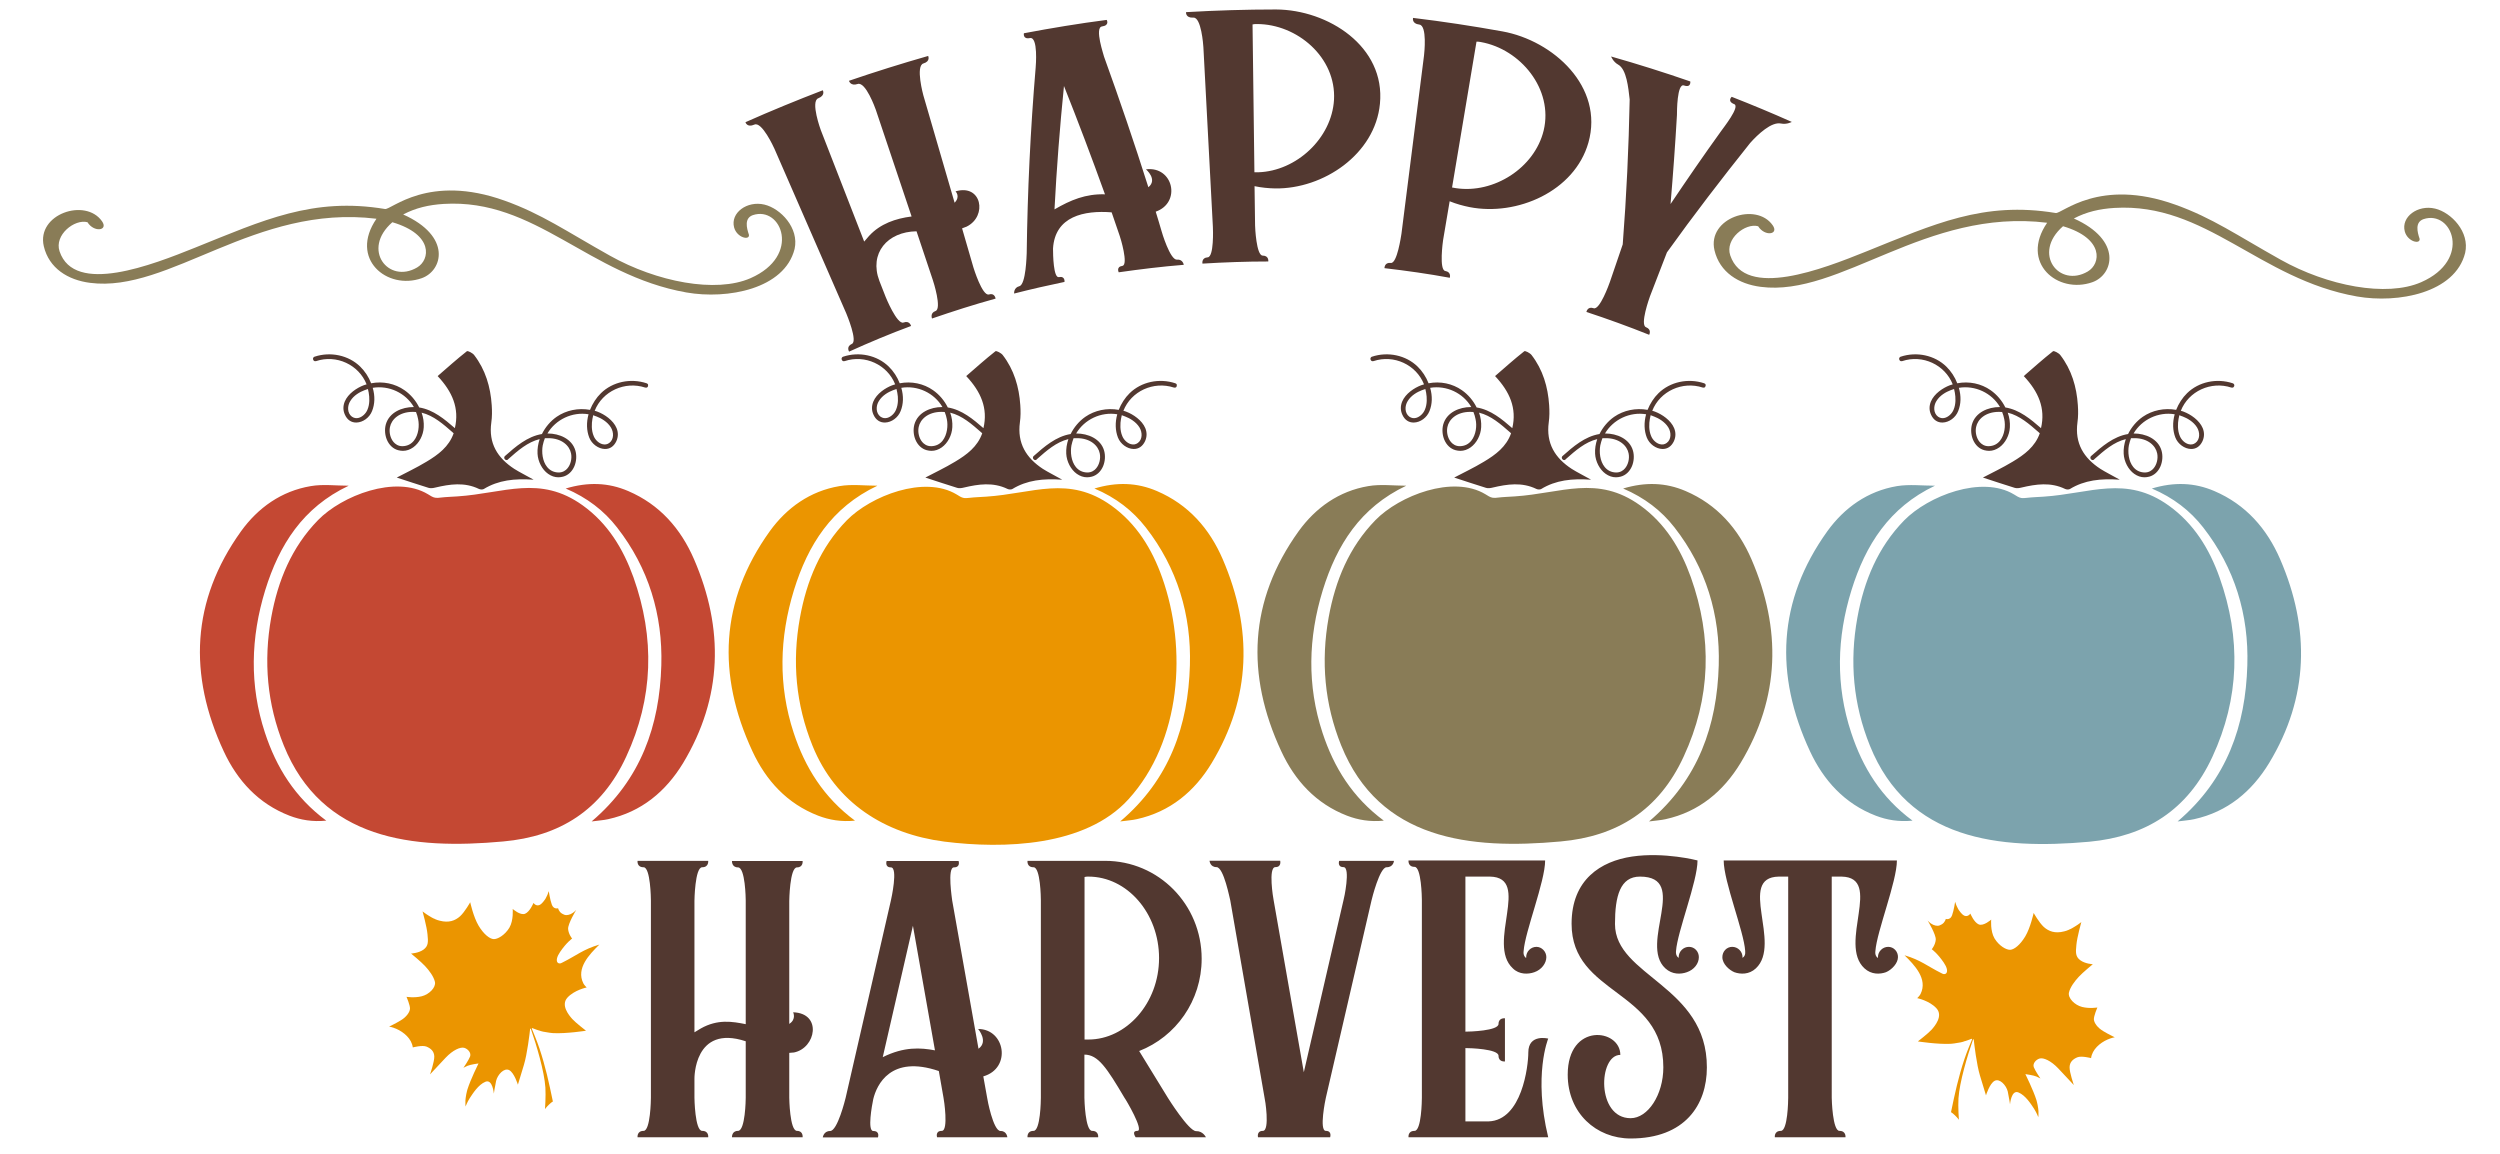 <svg xml:space="preserve" style="enable-background:new 0 0 1872 864;" viewBox="0 0 1872 864" y="0px" x="0px" xmlns:xlink="http://www.w3.org/1999/xlink" xmlns="http://www.w3.org/2000/svg" id="Layer_1" version="1.1">
<style type="text/css">
	.st0{fill:#523830;}
	.st1{fill:#C44833;}
	.st2{fill:#EB9500;}
	.st3{fill:#897C57;}
	.st4{fill:#7CA3AD;}
</style>
<path d="M367.9,316.3c0.6-4.2,0.6-8.6,0.3-12.9c-0.9-13.7-4.7-26.6-13.2-37.6c-1.2-1.5-4.7-3.3-5.4-2.8
	c-7.5,5.9-14.6,12.3-21.9,18.6c11,11.7,16.4,24.1,12.9,39c-7.6-6.6-16.1-13.8-26.7-15.5c-2.5-5.1-6.4-9.7-11-12.9
	c-7.1-5-16.2-6.9-25-5.2c-1.8-4.7-4.7-9.1-8.2-12.5c-8.7-8.5-22.2-11.4-34.2-7.4c-0.6,0.2-1,0.7-1.1,1.2c-0.1,0.6,0.1,1.3,0.6,1.8
	c0.5,0.4,1.1,0.5,1.7,0.3c15.2-5.1,32,2.7,37.8,17.4c-0.8,0.2-1.6,0.5-2.2,0.7c-5,1.9-11.7,6.2-14.2,12.3c-1.3,3.3-1.3,6.6,0.2,9.8
	c1.7,3.8,4.8,5.9,8.6,5.8c4.9-0.1,9.8-3.7,11.7-8.6c2.1-5.2,2.3-11.2,0.5-17.4c12.2-2,24.6,3.8,30.8,14.4c-0.1,0-0.2,0-0.3,0
	c-8.5,0-18.1,3.9-20.7,13c-1,3.7-0.7,7.9,0.8,11.5c1.7,4,4.7,6.8,8.4,7.8c1.2,0.3,2.4,0.5,3.6,0.5c2.7,0,5.3-0.9,7.7-2.6
	c4.5-3.2,7.6-9.1,7.9-15.1c0.2-3.6-0.3-7.3-1.6-10.9c9,2.2,16.2,8.6,23.3,14.8l0.4,0.4c0.1,0.1,0.2,0.1,0.3,0.2
	c-3.5,10.1-11.6,16.1-20.3,21.3c-7.6,4.6-15.7,8.4-22.3,11.9c7.5,2.4,15.6,5.2,23.8,7.7c1.5,0.5,3.4,0.2,5-0.2
	c11-2.6,21.9-4.2,32.7,1c1,0.5,2.7,0.6,3.6,0.1c11-6.7,23.1-8,37.4-7c-6-3.4-10.4-5.5-14.5-8.1C372.5,342.9,365.7,331.9,367.9,316.3
	z M275.1,306.9c-1.2,2.9-3.9,5.3-6.5,6c-1.8,0.5-3.5,0.2-5.1-0.9c-3.6-2.7-3.5-8.1-1.2-11.7c2.6-4.3,7.2-6.8,10.6-8.1
	c0.9-0.3,1.7-0.6,2.6-0.9c0.2,0.9,0.4,1.8,0.6,2.8C276.7,297.5,277,302.6,275.1,306.9z M309.9,330c-2.1,2.6-4.9,4-8.4,4.1
	c-3.4,0.1-5.6-1.7-6.8-3.1c-2.4-2.8-3.5-7.3-2.7-11.2c1.1-5.7,6.9-11.4,17.1-11.4c0.8,0,1.6,0,2.4,0.1c0.7,1.8,1.3,3.6,1.6,5.4
	C314.1,318.7,313.5,325.5,309.9,330z M485.3,288.2c-0.1-0.6-0.5-1-1.1-1.2c-12.1-4-25.5-1.1-34.2,7.4c-3.5,3.4-6.3,7.8-8.2,12.5
	c-8.8-1.6-17.9,0.3-25,5.2c-4.6,3.2-8.5,7.8-11,12.9c-11,1.8-19.8,9.5-27.6,16.4c-0.5,0.4-0.7,1-0.6,1.6c0.1,0.6,0.6,1.2,1.2,1.4
	c0.6,0.2,1.2,0.1,1.6-0.4l0.4-0.4c7-6.2,14.3-12.6,23.3-14.8c-1.2,3.6-1.8,7.3-1.6,10.9c0.3,5.9,3.4,11.9,7.9,15.1
	c2.4,1.7,5,2.6,7.7,2.6c1.2,0,2.4-0.2,3.6-0.5c3.7-1,6.7-3.8,8.4-7.8c1.5-3.6,1.8-7.8,0.8-11.5c-2.5-9.1-12.2-13-20.7-13
	c-0.1,0-0.2,0-0.3,0c6.2-10.5,18.6-16.4,30.8-14.4c-1.7,6.2-1.5,12.2,0.5,17.4c1.9,4.9,6.9,8.5,11.7,8.6c3.8,0.1,6.8-2,8.6-5.8
	c1.5-3.3,1.5-6.6,0.2-9.8c-2.5-6-9.2-10.4-14.2-12.3c-0.7-0.3-1.4-0.5-2.2-0.7c5.8-14.7,22.6-22.4,37.8-17.4
	c0.6,0.2,1.2,0.1,1.7-0.3C485.2,289.5,485.4,288.8,485.3,288.2z M410.5,328.1c10.2,0,16,5.7,17.1,11.4c0.8,3.9-0.3,8.4-2.7,11.2
	c-1.2,1.5-3.5,3.2-6.8,3.1c-3.4-0.1-6.3-1.5-8.4-4.1c-3.6-4.4-4.2-11.3-3.3-16.2c0.4-1.8,0.9-3.6,1.6-5.4
	C408.9,328.1,409.7,328.1,410.5,328.1z M446.8,311.9c3.4,1.3,8,3.9,10.6,8.1c2.3,3.7,2.4,9.1-1.2,11.7c-1.5,1.1-3.2,1.4-5.1,0.9
	c-2.7-0.7-5.3-3.1-6.5-6c-1.9-4.4-1.6-9.5-1-12.9c0.2-0.9,0.4-1.8,0.6-2.8C445,311.3,445.9,311.6,446.8,311.9z" class="st0"></path>
<path d="M763.7,316.3c0.6-4.2,0.6-8.6,0.3-12.9c-0.9-13.7-4.7-26.6-13.2-37.6c-1.2-1.5-4.7-3.3-5.4-2.8
	c-7.5,5.9-14.6,12.3-21.9,18.6c11,11.7,16.4,24.1,12.9,39c-7.6-6.6-16.1-13.8-26.7-15.5c-2.5-5.1-6.4-9.7-11-12.9
	c-7.1-5-16.2-6.9-25-5.2c-1.8-4.7-4.7-9.1-8.2-12.5c-8.7-8.5-22.2-11.4-34.2-7.4c-0.6,0.2-1,0.7-1.1,1.2c-0.1,0.6,0.1,1.3,0.6,1.8
	c0.5,0.4,1.1,0.5,1.7,0.3c15.2-5.1,32,2.7,37.8,17.4c-0.8,0.2-1.6,0.5-2.2,0.7c-5,1.9-11.7,6.2-14.2,12.3c-1.3,3.3-1.3,6.6,0.2,9.8
	c1.7,3.8,4.8,5.9,8.6,5.8c4.9-0.1,9.8-3.7,11.7-8.6c2.1-5.2,2.3-11.2,0.5-17.4c12.2-2,24.6,3.8,30.8,14.4c-0.1,0-0.2,0-0.3,0
	c-8.5,0-18.1,3.9-20.7,13c-1,3.7-0.7,7.9,0.8,11.5c1.7,4,4.7,6.8,8.4,7.8c1.2,0.3,2.4,0.5,3.6,0.5c2.7,0,5.3-0.9,7.7-2.6
	c4.5-3.2,7.6-9.1,7.9-15.1c0.2-3.6-0.3-7.3-1.6-10.9c9,2.2,16.2,8.6,23.3,14.8l0.4,0.4c0.1,0.1,0.2,0.1,0.3,0.2
	c-3.5,10.1-11.6,16.1-20.3,21.3c-7.6,4.6-15.7,8.4-22.3,11.9c7.5,2.4,15.6,5.2,23.8,7.7c1.5,0.5,3.4,0.2,5-0.2
	c11-2.6,21.9-4.2,32.7,1c1,0.5,2.7,0.6,3.6,0.1c11-6.7,23.1-8,37.4-7c-6-3.4-10.4-5.5-14.5-8.1C768.4,342.9,761.6,331.9,763.7,316.3
	z M670.9,306.9c-1.2,2.9-3.9,5.3-6.5,6c-1.8,0.5-3.5,0.2-5.1-0.9c-3.6-2.7-3.5-8.1-1.2-11.7c2.6-4.3,7.2-6.8,10.6-8.1
	c0.9-0.3,1.7-0.6,2.6-0.9c0.2,0.9,0.4,1.8,0.6,2.8C672.6,297.5,672.8,302.6,670.9,306.9z M705.8,330c-2.1,2.6-4.9,4-8.4,4.1
	c-3.4,0.1-5.6-1.7-6.8-3.1c-2.4-2.8-3.5-7.3-2.7-11.2c1.1-5.7,6.9-11.4,17.1-11.4c0.8,0,1.6,0,2.4,0.1c0.7,1.8,1.3,3.6,1.6,5.4
	C710,318.7,709.3,325.5,705.8,330z M881.2,288.2c-0.1-0.6-0.5-1-1.1-1.2c-12.1-4-25.5-1.1-34.2,7.4c-3.5,3.4-6.3,7.8-8.2,12.5
	c-8.8-1.6-17.9,0.3-25,5.2c-4.6,3.2-8.5,7.8-11,12.9c-11,1.8-19.8,9.5-27.6,16.4c-0.5,0.4-0.7,1-0.6,1.6c0.1,0.6,0.6,1.2,1.2,1.4
	c0.6,0.2,1.2,0.1,1.6-0.4l0.4-0.4c7-6.2,14.3-12.6,23.3-14.8c-1.2,3.6-1.8,7.3-1.6,10.9c0.3,5.9,3.4,11.9,7.9,15.1
	c2.4,1.7,5,2.6,7.7,2.6c1.2,0,2.4-0.2,3.6-0.5c3.7-1,6.7-3.8,8.4-7.8c1.5-3.6,1.8-7.8,0.8-11.5c-2.5-9.1-12.2-13-20.7-13
	c-0.1,0-0.2,0-0.3,0c6.2-10.5,18.6-16.4,30.8-14.4c-1.7,6.2-1.5,12.2,0.5,17.4c1.9,4.9,6.9,8.5,11.7,8.6c3.8,0.1,6.8-2,8.6-5.8
	c1.5-3.3,1.5-6.6,0.2-9.8c-2.5-6-9.2-10.4-14.2-12.3c-0.7-0.3-1.4-0.5-2.2-0.7c5.8-14.7,22.6-22.4,37.8-17.4
	c0.6,0.2,1.2,0.1,1.7-0.3C881.1,289.5,881.3,288.8,881.2,288.2z M806.4,328.1c10.2,0,16,5.7,17.1,11.4c0.8,3.9-0.3,8.4-2.7,11.2
	c-1.2,1.5-3.5,3.2-6.8,3.1c-3.4-0.1-6.3-1.5-8.4-4.1c-3.6-4.4-4.2-11.3-3.3-16.2c0.4-1.8,0.9-3.6,1.6-5.4
	C804.8,328.1,805.6,328.1,806.4,328.1z M842.6,311.9c3.4,1.3,8,3.9,10.6,8.1c2.3,3.7,2.4,9.1-1.2,11.7c-1.5,1.1-3.2,1.4-5.1,0.9
	c-2.7-0.7-5.3-3.1-6.5-6c-1.9-4.4-1.6-9.5-1-12.9c0.2-0.9,0.4-1.8,0.6-2.8C840.9,311.3,841.8,311.6,842.6,311.9z" class="st0"></path>
<path d="M1159.7,316.3c0.6-4.2,0.6-8.6,0.3-12.9c-0.9-13.7-4.7-26.6-13.2-37.6c-1.2-1.5-4.7-3.3-5.4-2.8
	c-7.5,5.9-14.6,12.3-21.9,18.6c11,11.7,16.4,24.1,12.9,39c-7.6-6.6-16.1-13.8-26.7-15.5c-2.5-5.1-6.4-9.7-11-12.9
	c-7.1-5-16.2-6.9-25-5.2c-1.8-4.7-4.7-9.1-8.2-12.5c-8.7-8.5-22.2-11.4-34.2-7.4c-0.6,0.2-1,0.7-1.1,1.2c-0.1,0.6,0.1,1.3,0.6,1.8
	c0.5,0.4,1.1,0.5,1.7,0.3c15.2-5.1,32,2.7,37.8,17.4c-0.8,0.2-1.6,0.5-2.2,0.7c-5,1.9-11.7,6.2-14.2,12.3c-1.3,3.3-1.3,6.6,0.2,9.8
	c1.7,3.8,4.8,5.9,8.6,5.8c4.9-0.1,9.8-3.7,11.7-8.6c2.1-5.2,2.3-11.2,0.5-17.4c12.2-2,24.6,3.8,30.8,14.4c-0.1,0-0.2,0-0.3,0
	c-8.5,0-18.1,3.9-20.7,13c-1,3.7-0.7,7.9,0.8,11.5c1.7,4,4.7,6.8,8.4,7.8c1.2,0.3,2.4,0.5,3.6,0.5c2.7,0,5.3-0.9,7.7-2.6
	c4.5-3.2,7.6-9.1,7.9-15.1c0.2-3.6-0.3-7.3-1.6-10.9c9,2.2,16.2,8.6,23.3,14.8l0.4,0.4c0.1,0.1,0.2,0.1,0.3,0.2
	c-3.5,10.1-11.6,16.1-20.3,21.3c-7.6,4.6-15.7,8.4-22.3,11.9c7.5,2.4,15.6,5.2,23.8,7.7c1.5,0.5,3.4,0.2,5-0.2
	c11-2.6,21.9-4.2,32.7,1c1,0.5,2.7,0.6,3.6,0.1c11-6.7,23.1-8,37.4-7c-6-3.4-10.4-5.5-14.5-8.1
	C1164.3,342.9,1157.6,331.9,1159.7,316.3z M1066.9,306.9c-1.2,2.9-3.9,5.3-6.5,6c-1.8,0.5-3.5,0.2-5.1-0.9
	c-3.6-2.7-3.5-8.1-1.2-11.7c2.6-4.3,7.2-6.8,10.6-8.1c0.9-0.3,1.7-0.6,2.6-0.9c0.2,0.9,0.4,1.8,0.6,2.8
	C1068.5,297.5,1068.8,302.6,1066.9,306.9z M1101.7,330c-2.1,2.6-4.9,4-8.4,4.1c-3.4,0.1-5.6-1.7-6.8-3.1c-2.4-2.8-3.5-7.3-2.7-11.2
	c1.1-5.7,6.9-11.4,17.1-11.4c0.8,0,1.6,0,2.4,0.1c0.7,1.8,1.3,3.6,1.6,5.4C1106,318.7,1105.3,325.5,1101.7,330z M1277.2,288.2
	c-0.1-0.6-0.5-1-1.1-1.2c-12.1-4-25.5-1.1-34.2,7.4c-3.5,3.4-6.3,7.8-8.2,12.5c-8.8-1.6-17.9,0.3-25,5.2c-4.6,3.2-8.5,7.8-11,12.9
	c-11,1.8-19.8,9.5-27.6,16.4c-0.5,0.4-0.7,1-0.6,1.6c0.1,0.6,0.6,1.2,1.2,1.4c0.6,0.2,1.2,0.1,1.6-0.4l0.4-0.4
	c7-6.2,14.3-12.6,23.3-14.8c-1.2,3.6-1.8,7.3-1.6,10.9c0.3,5.9,3.4,11.9,7.9,15.1c2.4,1.7,5,2.6,7.7,2.6c1.2,0,2.4-0.2,3.6-0.5
	c3.7-1,6.7-3.8,8.4-7.8c1.5-3.6,1.8-7.8,0.8-11.5c-2.5-9.1-12.2-13-20.7-13c-0.1,0-0.2,0-0.3,0c6.2-10.5,18.6-16.4,30.8-14.4
	c-1.7,6.2-1.5,12.2,0.5,17.4c1.9,4.9,6.9,8.5,11.7,8.6c3.8,0.1,6.8-2,8.6-5.8c1.5-3.3,1.5-6.6,0.2-9.8c-2.5-6-9.2-10.4-14.2-12.3
	c-0.7-0.3-1.4-0.5-2.2-0.7c5.8-14.7,22.6-22.4,37.8-17.4c0.6,0.2,1.2,0.1,1.7-0.3C1277,289.5,1277.3,288.8,1277.2,288.2z
	 M1202.4,328.1c10.2,0,16,5.7,17.1,11.4c0.8,3.9-0.3,8.4-2.7,11.2c-1.2,1.5-3.5,3.2-6.8,3.1c-3.4-0.1-6.3-1.5-8.4-4.1
	c-3.6-4.4-4.2-11.3-3.3-16.2c0.4-1.8,0.9-3.6,1.6-5.4C1200.8,328.1,1201.6,328.1,1202.4,328.1z M1238.6,311.9
	c3.4,1.3,8,3.9,10.6,8.1c2.3,3.7,2.4,9.1-1.2,11.7c-1.5,1.1-3.2,1.4-5.1,0.9c-2.7-0.7-5.3-3.1-6.5-6c-1.9-4.4-1.6-9.5-1-12.9
	c0.2-0.9,0.4-1.8,0.6-2.8C1236.9,311.3,1237.8,311.6,1238.6,311.9z" class="st0"></path>
<path d="M1555.6,316.3c0.6-4.2,0.6-8.6,0.3-12.9c-0.9-13.7-4.7-26.6-13.2-37.6c-1.2-1.5-4.7-3.3-5.4-2.8
	c-7.5,5.9-14.6,12.3-21.9,18.6c11,11.7,16.4,24.1,12.9,39c-7.6-6.6-16.1-13.8-26.7-15.5c-2.5-5.1-6.4-9.7-11-12.9
	c-7.1-5-16.2-6.9-25-5.2c-1.8-4.7-4.7-9.1-8.2-12.5c-8.7-8.5-22.2-11.4-34.2-7.4c-0.6,0.2-1,0.7-1.1,1.2c-0.1,0.6,0.1,1.3,0.6,1.8
	c0.5,0.4,1.1,0.5,1.7,0.3c15.2-5.1,32,2.7,37.8,17.4c-0.8,0.2-1.6,0.5-2.2,0.7c-5,1.9-11.7,6.2-14.2,12.3c-1.3,3.3-1.3,6.6,0.2,9.8
	c1.7,3.8,4.8,5.9,8.6,5.8c4.9-0.1,9.8-3.7,11.7-8.6c2.1-5.2,2.3-11.2,0.5-17.4c12.2-2,24.6,3.8,30.8,14.4c-0.1,0-0.2,0-0.3,0
	c-8.5,0-18.1,3.9-20.7,13c-1,3.7-0.7,7.9,0.8,11.5c1.7,4,4.7,6.8,8.4,7.8c1.2,0.3,2.4,0.5,3.6,0.5c2.7,0,5.3-0.9,7.7-2.6
	c4.5-3.2,7.6-9.1,7.9-15.1c0.2-3.6-0.3-7.3-1.6-10.9c9,2.2,16.2,8.6,23.3,14.8l0.4,0.4c0.1,0.1,0.2,0.1,0.3,0.2
	c-3.5,10.1-11.6,16.1-20.3,21.3c-7.6,4.6-15.7,8.4-22.3,11.9c7.5,2.4,15.6,5.2,23.8,7.7c1.5,0.5,3.4,0.2,5-0.2
	c11-2.6,21.9-4.2,32.7,1c1,0.5,2.7,0.6,3.6,0.1c11-6.7,23.1-8,37.4-7c-6-3.4-10.4-5.5-14.5-8.1
	C1560.2,342.9,1553.5,331.9,1555.6,316.3z M1462.8,306.9c-1.2,2.9-3.9,5.3-6.5,6c-1.8,0.5-3.5,0.2-5.1-0.9
	c-3.6-2.7-3.5-8.1-1.2-11.7c2.6-4.3,7.2-6.8,10.6-8.1c0.9-0.3,1.7-0.6,2.6-0.9c0.2,0.9,0.4,1.8,0.6,2.8
	C1464.4,297.5,1464.7,302.6,1462.8,306.9z M1497.6,330c-2.1,2.6-4.9,4-8.4,4.1c-3.4,0.1-5.6-1.7-6.8-3.1c-2.4-2.8-3.5-7.3-2.7-11.2
	c1.1-5.7,6.9-11.4,17.1-11.4c0.8,0,1.6,0,2.4,0.1c0.7,1.8,1.3,3.6,1.6,5.4C1501.8,318.7,1501.2,325.5,1497.6,330z M1673,288.2
	c-0.1-0.6-0.5-1-1.1-1.2c-12.1-4-25.5-1.1-34.2,7.4c-3.5,3.4-6.3,7.8-8.2,12.5c-8.8-1.6-17.9,0.3-25,5.2c-4.6,3.2-8.5,7.8-11,12.9
	c-11,1.8-19.8,9.5-27.6,16.4c-0.5,0.4-0.7,1-0.6,1.6c0.1,0.6,0.6,1.2,1.2,1.4c0.6,0.2,1.2,0.1,1.6-0.4l0.4-0.4
	c7-6.2,14.3-12.6,23.3-14.8c-1.2,3.6-1.8,7.3-1.6,10.9c0.3,5.9,3.4,11.9,7.9,15.1c2.4,1.7,5,2.6,7.7,2.6c1.2,0,2.4-0.2,3.6-0.5
	c3.7-1,6.7-3.8,8.4-7.8c1.5-3.6,1.8-7.8,0.8-11.5c-2.5-9.1-12.2-13-20.7-13c-0.1,0-0.2,0-0.3,0c6.2-10.5,18.6-16.4,30.8-14.4
	c-1.7,6.2-1.5,12.2,0.5,17.4c1.9,4.9,6.9,8.5,11.7,8.6c3.8,0.1,6.8-2,8.6-5.8c1.5-3.3,1.5-6.6,0.2-9.8c-2.5-6-9.2-10.4-14.2-12.3
	c-0.7-0.3-1.4-0.5-2.2-0.7c5.8-14.7,22.6-22.4,37.8-17.4c0.6,0.2,1.2,0.1,1.7-0.3C1672.9,289.5,1673.2,288.8,1673,288.2z
	 M1598.2,328.1c10.2,0,16,5.7,17.1,11.4c0.8,3.9-0.3,8.4-2.7,11.2c-1.2,1.5-3.5,3.2-6.8,3.1c-3.4-0.1-6.3-1.5-8.4-4.1
	c-3.6-4.4-4.2-11.3-3.3-16.2c0.4-1.8,0.9-3.6,1.6-5.4C1596.6,328.1,1597.5,328.1,1598.2,328.1z M1634.5,311.9
	c3.4,1.3,8,3.9,10.6,8.1c2.3,3.7,2.4,9.1-1.2,11.7c-1.5,1.1-3.2,1.4-5.1,0.9c-2.7-0.7-5.3-3.1-6.5-6c-1.9-4.4-1.6-9.5-1-12.9
	c0.2-0.9,0.4-1.8,0.6-2.8C1632.7,311.3,1633.6,311.6,1634.5,311.9z" class="st0"></path>
<path d="M376.7,630.1c-67.7,6.2-135.6-1.1-164.2-71.9c-12.5-31-15.3-62.9-9.4-95.9c5-27.6,15.3-52.6,35.1-72.9
	c17.8-18.2,57.9-34,82.3-19.3c1.7,1,3.4,2.3,5.4,2.6c1.3,0.2,2.6,0.1,3.9-0.1c4.2-0.5,8.5-0.6,12.7-0.9c35-2.3,61.7-16.3,93.8,6.7
	c18.8,13.5,30.3,32.4,38,53.8c16.2,45.5,15,90.5-5.4,134.4C450.5,606.5,419.3,626.3,376.7,630.1z M198.4,548.7
	c-11.7-35.6-10.7-71.2,0.2-106.8c10.5-33.9,28.1-61.9,62.5-78.2c-9.5,0-19.2-1.3-28.4,0.3c-22,3.7-39.5,16.2-52.2,33.8
	c-37.3,52-39.6,107.5-13,164.7c10.2,22,26,39.3,49.3,48.3c8.4,3.2,17.1,4.7,27.5,3.7C220.8,597.1,206.9,574.6,198.4,548.7z
	 M519.7,418.8c-9.9-22.9-25.7-41-49.3-51.1c-14.9-6.4-30.1-6.9-46.8-1.9c16.1,6.9,28.6,16.5,38.5,29.2
	c23.6,30.3,34.2,65.4,33.1,103.2c-1.3,44.9-15.1,85.4-52.2,116.9c5.2-0.7,8.9-0.9,12.4-1.7c25-5.5,43.2-20.8,56.1-42
	C541.1,522.2,542.2,470.9,519.7,418.8z" class="st1"></path>
<path d="M907.3,571.4c-12.8,21.2-31.1,36.5-56.1,42c-3.5,0.8-7.2,1-12.4,1.7c37.2-31.5,50.9-72,52.2-116.9
	c1.1-37.8-9.4-72.9-33-103.2c-9.9-12.7-22.4-22.4-38.5-29.2c16.7-5,31.9-4.5,46.8,1.9c23.6,10.1,39.4,28.1,49.3,51.1
	C938,470.9,937,522.2,907.3,571.4z M845,598.5c39.6-43.6,44.1-112.9,25.2-166.1c-7.6-21.4-19.2-40.3-38-53.8
	c-32.1-23-58.7-9-93.8-6.7c-4.2,0.3-8.5,0.4-12.7,0.9c-1.3,0.1-2.6,0.3-3.9,0.1c-2-0.3-3.7-1.6-5.4-2.6
	c-24.3-14.7-64.4,1.1-82.3,19.3c-19.8,20.3-30.1,45.3-35.1,72.9c-6,33-3.1,64.9,9.4,95.9c17.2,42.7,54.1,66,98.7,71.8
	C751.5,635.8,812.7,634,845,598.5z M594.3,548.7c-11.7-35.6-10.7-71.2,0.2-106.8C605,408,622.6,380,657,363.7
	c-9.5,0-19.2-1.3-28.4,0.3c-22,3.7-39.5,16.2-52.2,33.8c-37.3,52-39.6,107.5-13,164.7c10.2,22,26,39.3,49.3,48.3
	c8.4,3.2,17.1,4.7,27.5,3.7C616.7,597.1,602.8,574.6,594.3,548.7z" class="st2"></path>
<path d="M1168.5,630.1c-67.7,6.2-135.6-1.1-164.2-71.9c-12.5-31-15.3-62.9-9.4-95.9c5-27.6,15.3-52.6,35.1-72.9
	c17.8-18.2,57.9-34,82.3-19.3c1.7,1,3.4,2.3,5.4,2.6c1.3,0.2,2.6,0.1,3.9-0.1c4.2-0.5,8.5-0.6,12.7-0.9c35-2.3,61.7-16.3,93.8,6.7
	c18.8,13.5,30.3,32.4,38,53.8c16.2,45.5,15,90.5-5.4,134.4C1242.3,606.5,1211.1,626.3,1168.5,630.1z M990.3,548.7
	c-11.7-35.6-10.7-71.2,0.2-106.8c10.5-33.9,28.1-61.9,62.5-78.2c-9.5,0-19.2-1.3-28.4,0.3c-22,3.7-39.5,16.2-52.2,33.8
	c-37.3,52-39.6,107.5-13,164.7c10.2,22,26,39.3,49.3,48.3c8.4,3.2,17.1,4.7,27.5,3.7C1012.7,597.1,998.8,574.6,990.3,548.7z
	 M1311.5,418.8c-9.9-22.9-25.7-41-49.3-51.1c-14.9-6.4-30.1-6.9-46.8-1.9c16.1,6.9,28.6,16.5,38.5,29.2
	c23.6,30.3,34.2,65.4,33.1,103.2c-1.3,44.9-15.1,85.4-52.2,116.9c5.2-0.7,8.9-0.9,12.4-1.7c25-5.5,43.2-20.8,56.1-42
	C1333,522.2,1334,470.9,1311.5,418.8z" class="st3"></path>
<path d="M1432.1,614.5c-10.5,1-19.1-0.5-27.5-3.7c-23.4-9-39.1-26.4-49.3-48.3c-26.6-57.1-24.3-112.7,13-164.7
	c12.7-17.6,30.2-30.1,52.2-33.8c9.2-1.5,18.9-0.3,28.4-0.3c-34.3,16.3-52,44.4-62.5,78.2c-11,35.5-12,71.2-0.2,106.8
	C1394.7,574.6,1408.5,597.1,1432.1,614.5z M1707.4,418.8c-9.9-22.9-25.7-41-49.3-51.1c-14.9-6.4-30.1-6.9-46.8-1.9
	c16.1,6.9,28.6,16.5,38.5,29.2c23.6,30.3,34.2,65.4,33,103.2c-1.3,44.9-15.1,85.4-52.2,116.9c5.2-0.7,8.9-0.9,12.4-1.7
	c25-5.5,43.2-20.8,56.1-42C1728.9,522.2,1729.9,470.9,1707.4,418.8z M1656.6,566.8c20.4-43.9,21.6-88.9,5.4-134.4
	c-7.6-21.4-19.2-40.3-38-53.8c-32.1-23-58.7-9-93.8-6.7c-4.2,0.3-8.5,0.4-12.7,0.9c-1.3,0.1-2.6,0.3-3.9,0.1c-2-0.3-3.7-1.6-5.4-2.6
	c-24.3-14.7-64.4,1.1-82.3,19.3c-19.8,20.3-30.1,45.3-35.1,72.9c-6,33-3.1,64.9,9.4,95.9c28.5,70.7,96.4,78,164.2,71.9
	C1607,626.3,1638.2,606.5,1656.6,566.8z" class="st4"></path>
<path d="M745.5,223.6c-16,4.4-31.9,9.5-47.6,14.9c0,0-1.7-4.1,2.6-5.6c4.9-1.7-1.6-22.1-2-23.2
	c-4.1-12.2-8.2-24.3-12.2-36.5c-21.8,0.3-35.7,16.4-27.8,37.2c1.9,4.8,2.8,7.2,4.7,12c0,0,8.5,21,13.4,19.1c4.6-1.7,5.6,2.6,5.6,2.6
	c-15.7,5.8-31.2,12.3-46.4,19.2c0,0-2.4-3.8,2.1-5.8c4.5-2-3.8-21.8-4.2-22.8c-17.9-41.1-35.9-82.2-53.8-123.3
	c-0.5-1.1-9.4-20.6-15-18.1c-5.6,2.5-6.7-1.8-6.7-1.8c19.1-8.5,38.4-16.4,57.9-23.9c0,0,2.2,3.8-3.4,6c-6,2.3,1.9,23.8,1.9,23.8
	c10.8,27.8,21.7,55.7,32.5,83.5c1.5-1.7,2.2-2.6,3.7-4.3c8.4-9.1,19.9-13,31.8-14.5c-8.9-26.6-17.9-53.3-26.8-79.9
	c-0.4-1.1-7.6-21.3-13.6-19.3c-5.4,1.8-6.5-2.4-6.5-2.4c19.6-6.7,39.4-12.9,59.3-18.6c0,0,1.9,4-3.5,5.6c-6.2,1.7-0.1,23.9-0.1,23.9
	c7.8,26.8,15.6,53.6,23.4,80.4c4.6-4.7,0.7-8.5,0.7-8.5c19.6-5.9,24.1,18.6,8.3,26.4c-1.3,0.4-2.4,1-3.4,1.3
	c2.8,9.8,5.7,19.6,8.5,29.3c0,0,6.6,21.6,11.6,20.2C744.9,219.1,745.5,223.6,745.5,223.6z M886.4,198.3c-16.3,1.3-32.6,3.3-48.7,5.6
	c0,0-2.1-4.1,2.7-4.8c4.8-0.7-1.5-21.4-2-22.6c-2.4-7-3.6-10.5-6-17.5c-20.4-1.6-42.5,2.8-43.9,27.2c0,4.5,0.3,22.1,4.4,21.3
	c4.8-1,4.2,3.6,4.2,3.6c-12.6,2.6-25.2,5.5-37.7,8.7c0,0-0.5-4.4,3.9-5.5c5-1.3,5.4-23.4,5.5-24.6c0.6-46.4,2.8-92.7,6.7-139
	c0.1-1.2,2-23.4-4.3-22.2c-5.5,1.1-4.5-3.6-4.5-3.6c20.6-3.9,41.2-7.3,62-10c0,0,2.4,4.1-3.5,4.9c-5.9,0.8,1.5,22,1.5,22.6
	c11.7,32.4,22.8,64.9,33.2,97.8c7.2-5.8-1.8-13.4-1.8-13.4c20.4-2.6,26.7,24.9,7.3,31.7c1.8,5.7,2.6,8.6,4.3,14.3
	c0.1,0.6,6.5,22.1,11.6,21.6C885.8,194,886.4,198.3,886.4,198.3z M827.4,145.5c-9.8-27.2-20-54.2-30.7-81.1
	c-3.1,30.8-5.5,61.6-7.1,92.4C801.8,149.7,812.9,145.1,827.4,145.5z M1033.3,77.7c-3.6,37.8-42.4,63.9-78.4,63.4
	c-5.1-0.1-10.3-0.6-15.5-1.7c0.1,9.8,0.3,19.6,0.4,29.4c0,1.2,0.9,22.6,5.7,22.6s4.2,4.4,4.2,4.4c-16.4,0-32.9,0.6-49.3,1.6
	c0,0-0.9-4.4,3.9-4.7c4.8-0.3,4-21.1,3.9-22.9c-2.4-44.8-4.7-89.6-7.1-134.4c-0.1-1.8-1.6-22.6-7.5-22.2c-6,0.4-5.5-4.1-5.5-4.1
	c22.5-1.3,44.9-2,67.4-2C994.4,7.3,1037.5,34.7,1033.3,77.7z M941.2,18c-1.1,0-2.2,0-3.3,0.3c0.5,36.9,0.9,73.8,1.4,110.7
	c1.2,0,1.8,0,2.9,0c28.6-0.9,55-25.5,56.7-54.2C1000.7,43,971.3,18,941.2,18z M1189.4,106.8c-10.4,36.6-53.6,55.2-88.9,48.3
	c-5-1-10.1-2.4-15-4.4c-1.6,9.7-3.2,19.3-4.9,29c-0.2,1.2-3.1,22.4,1.6,23.2c4.8,0.8,3.4,5.1,3.4,5.1c-16.2-3-32.5-5.3-48.9-7.2
	c0,0-0.1-4.5,4.7-3.9c4.8,0.6,7.7-20.1,8-21.8c5.6-44.5,11.3-89,16.9-133.5c0.2-1.7,2.5-22.5-3.5-23.2c-5.9-0.7-4.7-5-4.7-5
	c22.4,2.7,44.7,6.1,66.9,10.1C1163.1,30.4,1201.2,65,1189.4,106.8z M1108.9,31.5c-1.1-0.2-2.2-0.4-3.3-0.3
	c-6.1,36.4-12.2,72.8-18.3,109.2c1.2,0.2,1.7,0.3,2.9,0.5c28.3,4.3,58.9-15.1,65.7-43.2C1163.3,66.7,1138.5,36.8,1108.9,31.5z
	 M1296.7,72.5c0,0-3.7,3.3,1.9,5.5c4.6,1.8-8.3,17.9-10,20.4c-12.9,17.9-25.4,36.1-37.7,54.4c1.9-22.2,3.5-44.4,4.8-66.7
	c0-2.2,0-24,5.3-22.1c5.4,1.9,4.7-3,4.7-3c-19.6-6.8-39.3-13-59.3-18.7c0,0,1.5,4,5.3,6.1c6.3,3.5,7.6,17.3,8.6,26.1
	c-0.7,36.2-2.4,72.4-5.2,108.5c-3.2,9.4-6.4,18.7-9.6,28.1c-0.6,1.7-7.6,21.3-12.2,19.7s-5.4,2.8-5.4,2.8
	c15.8,5.2,31.5,10.9,47,17.1c0,0,2.2-3.9-2.4-5.7c-4.6-1.8,2.5-21.7,3-23.1c4.2-11,8.5-21.9,12.7-32.9c20-27.9,40.9-55.1,62.3-81.9
	c5.8-6.5,16-16.1,23.1-14.6c4.4,0.9,8.1-1.2,8.1-1.2C1326.9,84.7,1311.8,78.4,1296.7,72.5z" class="st0"></path>
<path d="M594.5,788.1c-1.3,0-2.6,0.3-3.5,0.3V822c0,0,0.3,24.8,5.8,24.8c4.8,0,4.2,4.8,4.2,4.8h-52.9
	c0,0-0.3-4.8,4.5-4.8c5.5,0,5.8-23.6,5.8-24.8v-42.3c-39-12.9-38.4,28.1-38.4,28.1V822c0,0,0.3,24.8,5.8,24.8c5.2,0,4.5,4.8,4.5,4.8
	h-52.9c0,0-0.6-4.8,4.5-4.8c5.2,0,5.5-23.6,5.5-24.8V674.2c0-1.3-0.3-24.8-5.5-24.8c-5.2,0-4.5-4.8-4.5-4.8h52.9
	c0,0,0.6,4.8-4.5,4.8c-5.5,0-5.8,25.2-5.8,25.2v98.4l4.8-2.9c12.6-7.1,23.6-5.2,33.6-3.2v-92.6c0-1.3-0.3-24.8-5.8-24.8
	c-4.8,0-4.5-4.8-4.5-4.8H601c0,0,0.6,4.8-4.2,4.8c-5.5,0-5.8,25.2-5.8,25.2v92c5.5-3.5,2.9-8.7,2.9-8.7
	C615.8,758.7,611,784.8,594.5,788.1z M754.3,851.6h-52.6c0,0-1.6-4.8,3.5-4.8c5.2,0,1.6-23.6,1.3-24.8l-3.5-20
	c-36.1-12.3-46.5,10.3-49.1,21c-1,4.8-4.5,23.9,0,23.9c5.2,0,3.5,4.8,3.5,4.8h-41.3c0,0,0.6-4.8,5.5-4.8c5.5,0,11.3-23.6,11.6-24.8
	l33.9-147.8c0.3-1.3,5.5-24.8,0-24.8c-4.8,0-3.2-4.8-3.2-4.8h53.9c0,0,1.6,4.8-3.5,4.8c-5.2,0-1.3,24.2-1.3,24.8l19.7,111
	c7.7-5.5-0.3-14.8-0.3-14.8c20.3,0,25.2,29.4,3.9,35.5l2.9,16.1c0,0.6,4.5,24.8,10,24.8C753.9,846.8,754.3,851.6,754.3,851.6z
	 M700.1,786.5l-16.5-93.3L661,791.6C677.1,783.6,689.4,784.5,700.1,786.5z M903,851.6h-52.6c0,0-3.5-4.8,1.3-4.8
	c5.2,0-8.7-23.6-9.7-24.8c-13.2-22.3-19.7-32.3-30-32.3V822c0,1.3,0.6,24.8,5.8,24.8c5.2,0,4.5,4.8,4.5,4.8h-52.9
	c0,0-0.6-4.8,4.5-4.8c5.2,0,5.5-22.9,5.5-24.8V674.2c0-1.9-0.3-24.8-5.5-24.8c-5.2,0-4.5-4.8-4.5-4.8h58.1c40,0,72.3,32.6,72.3,73.3
	c0,31.6-19.4,58.4-46.8,69.1l21.6,35.2c0,0,15.5,24.8,21,24.8C900.8,846.8,903,851.6,903,851.6z M867.9,717.4
	c0-33.6-23.9-61-52.9-61c-1,0-1.9,0-2.9,0.3v121.7h2.9C843.3,778.4,867.9,751.3,867.9,717.4z M1006,649.3c5.5,0,0.3,24.2,0,24.8
	l-29.7,128.8l-22.6-128.8c-0.3-1.3-4.2-24.8,1.3-24.8c4.8,0,3.6-4.8,3.6-4.8h-52.9c0,0,0.3,4.8,5.2,4.8c5.5,0,10,24.2,10.3,24.8
	L946.9,822c0.3,0.6,4.2,24.8-1.3,24.8c-4.8,0-3.6,4.8-3.6,4.8H996c0,0,1.6-4.8-3.2-4.8c-5.2,0-0.3-23.6,0-24.8l34.2-147.8
	c0.3-1.3,6.1-24.8,11.3-24.8c5.2,0,5.5-4.8,5.5-4.8h-41C1002.8,644.5,1001.1,649.3,1006,649.3z M1144.4,788.1
	c0,10.3-4.8,50.7-29.7,51.6h-17.4v-54.9c3.2,0,24.8,0.6,24.8,5.8c0,4.8,4.8,4.2,4.8,4.2v-32.3c0,0-4.8-0.6-4.8,4.2
	c0,5.2-21.6,5.8-24.8,5.8V656.4h18.4c31.3,0.6-2.9,50.3,17.1,68.7c4.8,4.8,11.6,4.5,16.1,2.9c5.5-1.9,9-6.8,9-11.3
	c0-4.2-3.5-7.7-7.4-7.7c-4.2,0-7.7,3.5-7.7,7.7v0.6c-1.3-0.6-2.3-2.6-1.9-5.2c1-14.5,16.1-52,16.1-67.8h-102.3c0,0-0.6,4.8,4.5,4.8
	s5.5,22.9,5.5,24.8V822c0,1.9-0.3,24.8-5.5,24.8s-4.5,4.8-4.5,4.8h104.6c-11.3-46.5,0-73.9,0-73.9S1144.4,773.9,1144.4,788.1z
	 M1209.3,691.9c0-21,3.9-35.5,18.7-35.5c37.4,0-1,50.3,19,68.7c5.2,4.8,11.6,4.5,16.1,2.9c5.5-1.9,9-6.5,9-11.3
	c0-4.2-3.2-7.7-7.4-7.7c-4.2,0-7.7,3.5-7.7,7.7c0,0.3,0,0.3,0.3,0.6c-1.6-0.6-2.6-2.6-2.3-5.2c1-14.5,16.1-52,16.1-67.8
	c0,0-24.8-6.5-49.1-2.9c-23.2,3.5-45.2,17.1-45.2,50.3c0,53.6,68.7,49.1,68.7,107.5c0,20.7-11.6,38.1-24.5,38.1
	c-25.8,0-24.2-47.4-7.7-47.4c0-19.7-39.4-24.5-39.4,14.8c0,28.7,21.3,47.8,47.1,47.8c40.7,0,57.1-25.2,57.1-53.2
	C1278.3,738.1,1209.3,731,1209.3,691.9z M1413.9,709c-4.2,0-7.7,3.5-7.7,7.7v0.6c-1.3-0.6-2.3-2.6-1.9-5.2c1-14.5,16.1-52,16.1-67.8
	h-129.7c0,15.8,15.2,53.2,16.1,67.8c0.3,2.6-0.6,4.5-2.3,5.2c0.3-0.3,0.3-0.3,0.3-0.6c0-4.2-3.5-7.7-7.7-7.7s-7.4,3.5-7.4,7.7
	c0,5.2,5.2,9.7,9,11.3c4.5,1.6,11,1.9,16.1-2.9c19.7-18.4-14.2-68.1,17.1-68.7h7.1V822c0,1.9-0.3,24.8-5.5,24.8s-4.5,4.8-4.5,4.8
	h52.9c0,0,0.6-4.8-4.5-4.8c-5.2,0-5.8-23.6-5.8-24.8V656.4h7.4c31.3,0.6-2.9,50.3,17.1,68.7c5.2,4.8,11.6,4.5,16.1,2.9
	c4.5-1.9,9-6.8,9-11.3C1421.3,712.6,1418.1,709,1413.9,709z" class="st0"></path>
<path d="M419.4,712.8c4.9-7.2,9-10,9-10s-2.7-3.2-3-7.2c-0.2-3.9,5.9-14,6.1-14.3c-0.1,0.1-1.8,2.1-4.2,3.2
	c-2.5,1-4.1,1.1-6.5-0.4c-2.4-1.5-2.9-4-2.9-4s-3.3,1.1-4.7-2.7c-1.4-3.8-2.2-9.9-2.3-10.1l0,0c0,0-0.1,0.2-0.1,0.3
	c0,0,0,0.1-0.1,0.2c-0.1,0.4-0.3,0.9-0.5,1.5c0,0.1-0.1,0.2-0.1,0.3c-0.1,0.3-0.2,0.6-0.4,0.9c0,0.1-0.1,0.2-0.2,0.4
	c-0.2,0.5-0.4,0.9-0.7,1.4c0,0.1-0.1,0.3-0.2,0.4c-0.2,0.3-0.3,0.6-0.5,0.8c-0.1,0.1-0.2,0.3-0.3,0.4c-0.1,0.1-0.2,0.3-0.3,0.4
	c-0.1,0.1-0.2,0.3-0.3,0.4c-0.1,0.1-0.2,0.3-0.3,0.4c-0.2,0.3-0.4,0.5-0.6,0.7c-0.1,0.1-0.2,0.2-0.3,0.3c-0.1,0.1-0.2,0.2-0.2,0.2
	c-0.1,0.1-0.3,0.3-0.4,0.4c-0.1,0.1-0.2,0.2-0.3,0.3c-3.3,2.6-5.6-0.9-5.6-0.9s-2.7,6.6-6.3,8.1c-3.6,1.5-9.3-3.6-9.3-3.6
	s0.8,8.5-2.5,14.1c-3.4,5.6-8.9,8.7-11.8,8.5s-7.3-3.5-11.2-10c-3.9-6.5-6.3-17.6-6.3-17.6s-4,7.2-7.6,10.5
	c-3.7,3.3-8.4,5.1-15.3,3.3c-0.5-0.1-0.9-0.2-1.4-0.4c-0.2-0.1-0.4-0.1-0.6-0.2c-0.2-0.1-0.5-0.2-0.7-0.3c-0.4-0.1-0.8-0.3-1.1-0.5
	c-0.2-0.1-0.3-0.1-0.5-0.2c-0.2-0.1-0.3-0.2-0.5-0.2c-0.5-0.2-0.9-0.4-1.3-0.7c-0.2-0.1-0.4-0.2-0.5-0.3c-0.4-0.2-0.7-0.4-1-0.6
	c-0.2-0.1-0.3-0.2-0.5-0.3c-1.4-0.8-2.6-1.7-3.4-2.3c-0.1-0.1-0.2-0.1-0.3-0.2c-0.4-0.3-0.7-0.5-0.8-0.6c0,0-0.1,0-0.1-0.1
	c0,0-0.1-0.1-0.1-0.1c0,0,0,0,0,0s3.2,11.4,3.7,17.1c0.6,5.8,0.7,8.8-2.9,11.5c-3.6,2.7-9.3,3-9.4,3c0.1,0.1,7.6,6.2,10.5,9.4
	c3,3.2,6.5,7.8,7.4,11.9c0.8,4.1-4.3,9.3-9.9,10.7c-5.6,1.4-11.4,0.4-11.4,0.4s2.8,6.5,2.6,9s-2.6,6.1-7,8.7
	c-4.1,2.5-8.1,4.3-8.6,4.6l-0.1,0c0.1,0,2.3,0.3,5.5,1.7c5.7,2.5,11.5,7.5,12.3,13.9c0,0,7.2-1.9,10.3-0.6c3.1,1.3,5.7,3.4,5.8,7.4
	c0.1,3.9-3.1,13.1-3.2,13.4c0.2-0.2,6.4-6.8,11.7-12.5c5.5-5.8,11.1-8.2,13.9-7.4c2.8,0.8,5.4,3.8,4.4,6.5c-1,2.7-5,8.5-5,8.5
	s0.8-0.5,3-1.5s8.3-1.8,8.3-1.8s-6,12.1-8.3,19.5c-0.2,0.5-0.3,1-0.4,1.5c-0.1,0.2-0.1,0.4-0.1,0.5c-0.1,0.4-0.2,0.9-0.3,1.3
	l-0.1,0.5c-0.2,0.9-0.3,1.7-0.4,2.5c0,0.3-0.1,0.7-0.1,1c0,0.3-0.1,0.6-0.1,0.9c0,0.1,0,0.3,0,0.4c0,0.8,0,1.6,0,2.2
	c0,0.1,0,0.2,0,0.3c0,0.4,0,0.8,0.1,1c0,0.1,0,0.1,0,0.2c0,0.2,0,0.4,0,0.4c0,0,0,0.1,0,0.1c0.1-0.2,1.1-3.1,3.2-6.4
	c2.2-3.3,6.3-10,11.7-12.2c5.4-2.2,6.3,8.9,6.3,8.9s0.7-5,1.7-9.6c1.1-4.6,6-10,9.8-8c3.8,2,6.5,10.9,6.5,10.9s1.6-5.4,4.5-14.8
	c2.5-8.2,4.3-23.5,4.7-27.3c0,0,0.1,0.1,0.1,0.1c0.1,0.1,0.2,0.2,0.4,0.2c4.3,12.3,10.1,31.9,10.9,44c0.4,6.4-0.3,16.1-0.3,16.1
	s1-1.5,3-3.4c2.1-2,2.9-2.3,2.9-2.3c-2.9-14-5.5-26.1-10.1-39.9c-1.8-5.4-4.7-12.2-5.7-14.7c0.1-0.1,0.2-0.3,0.3-0.4
	c0.6,0.3,1.4,0.6,2.4,0.9c0.2,0.1,0.5,0.2,0.8,0.3c0.1,0,0.2,0.1,0.3,0.1c0.2,0.1,0.4,0.1,0.6,0.2c0.2,0.1,0.4,0.1,0.6,0.2
	c0.4,0.1,0.9,0.2,1.3,0.4c0.2,0.1,0.4,0.1,0.6,0.2c0.5,0.1,1.1,0.3,1.6,0.4c0.2,0,0.4,0.1,0.6,0.1c1.1,0.2,2.3,0.4,3.6,0.6
	c0.2,0,0.4,0.1,0.6,0.1c0.3,0,0.6,0,0.8,0.1c0.6,0.1,1.2,0.1,1.9,0.2c10,0.5,24.6-1.8,24.6-1.8s-7.9-6.1-10.3-8.8
	c-2.4-2.7-8.8-10.3-3.6-16c5.2-5.7,14.4-7.6,14.4-7.6s-1.9-1.8-2.5-3.1c-5.6-11.3,4.6-21.7,12-29c-12.2,3.6-17,8.1-27.6,13.4
	C417.9,722.9,414.5,720,419.4,712.8z" class="st2"></path>
<path d="M1455.5,720.8c-4.9-7.2-9-10-9-10s2.7-3.2,3-7.2c0.2-3.9-5.9-14-6.1-14.3c0.1,0.1,1.8,2.1,4.2,3.2
	c2.5,1,4.1,1.1,6.5-0.4c2.4-1.5,2.9-4,2.9-4s3.3,1.1,4.7-2.7c1.4-3.8,2.2-9.9,2.3-10.1l0,0c0,0,0.1,0.2,0.1,0.3c0,0,0,0.1,0.1,0.2
	c0.1,0.4,0.3,0.9,0.5,1.5c0,0.1,0.1,0.2,0.1,0.3c0.1,0.3,0.2,0.6,0.4,0.9c0,0.1,0.1,0.2,0.2,0.4c0.2,0.5,0.4,0.9,0.7,1.4
	c0,0.1,0.1,0.3,0.2,0.4c0.2,0.3,0.3,0.6,0.5,0.8c0.1,0.1,0.2,0.3,0.3,0.4c0.1,0.1,0.2,0.3,0.3,0.4c0.1,0.1,0.2,0.3,0.3,0.4
	c0.1,0.1,0.2,0.3,0.3,0.4c0.2,0.3,0.4,0.5,0.6,0.7c0.1,0.1,0.2,0.2,0.3,0.3c0.1,0.1,0.2,0.2,0.2,0.2c0.1,0.1,0.3,0.3,0.4,0.4
	c0.1,0.1,0.2,0.2,0.3,0.3c3.3,2.6,5.6-0.9,5.6-0.9s2.7,6.6,6.3,8.1c3.6,1.5,9.3-3.6,9.3-3.6s-0.8,8.5,2.5,14.1
	c3.4,5.6,8.9,8.7,11.8,8.5s7.3-3.5,11.2-10c3.9-6.5,6.3-17.6,6.3-17.6s4,7.2,7.6,10.5c3.7,3.3,8.4,5.1,15.3,3.3
	c0.5-0.1,0.9-0.2,1.4-0.4c0.2-0.1,0.4-0.1,0.6-0.2c0.2-0.1,0.5-0.2,0.7-0.3c0.4-0.1,0.8-0.3,1.1-0.5c0.2-0.1,0.3-0.1,0.5-0.2
	c0.2-0.1,0.3-0.2,0.5-0.2c0.5-0.2,0.9-0.4,1.3-0.7c0.2-0.1,0.4-0.2,0.5-0.3c0.4-0.2,0.7-0.4,1-0.6c0.2-0.1,0.3-0.2,0.5-0.3
	c1.4-0.8,2.6-1.7,3.4-2.3c0.1-0.1,0.2-0.1,0.3-0.2c0.4-0.3,0.7-0.5,0.8-0.6c0,0,0.1,0,0.1-0.1c0,0,0.1-0.1,0.1-0.1c0,0,0,0,0,0
	s-3.2,11.4-3.7,17.1c-0.6,5.8-0.7,8.8,2.9,11.5c3.6,2.7,9.3,3,9.4,3c-0.1,0.1-7.6,6.2-10.5,9.4c-3,3.2-6.5,7.8-7.4,11.9
	c-0.8,4.1,4.3,9.3,9.9,10.7s11.4,0.4,11.4,0.4s-2.8,6.5-2.6,9c0.2,2.5,2.6,6.1,7,8.7c4.1,2.5,8.1,4.3,8.6,4.6l0.1,0
	c-0.1,0-2.3,0.3-5.5,1.7c-5.7,2.5-11.5,7.5-12.3,13.9c0,0-7.2-1.9-10.3-0.6c-3.1,1.3-5.7,3.4-5.8,7.4c-0.1,3.9,3.1,13.1,3.2,13.4
	c-0.2-0.2-6.4-6.8-11.7-12.5c-5.5-5.8-11.1-8.2-13.9-7.4c-2.8,0.8-5.4,3.8-4.4,6.5c1,2.7,5,8.5,5,8.5s-0.8-0.5-3-1.5
	s-8.3-1.8-8.3-1.8s6,12.1,8.3,19.5c0.2,0.5,0.3,1,0.4,1.5c0.1,0.2,0.1,0.4,0.1,0.5c0.1,0.4,0.2,0.9,0.3,1.3l0.1,0.5
	c0.2,0.9,0.3,1.7,0.4,2.5c0,0.3,0.1,0.7,0.1,1c0,0.3,0.1,0.6,0.1,0.9c0,0.1,0,0.3,0,0.4c0,0.8,0,1.6,0,2.2c0,0.1,0,0.2,0,0.3
	c0,0.4,0,0.8-0.1,1c0,0.1,0,0.1,0,0.2c0,0.2,0,0.4,0,0.4c0,0,0,0.1,0,0.1c-0.1-0.2-1.1-3.1-3.2-6.4c-2.2-3.3-6.3-10-11.7-12.2
	s-6.3,8.9-6.3,8.9s-0.7-5-1.7-9.6c-1.1-4.6-6-10-9.8-8c-3.8,2-6.5,10.9-6.5,10.9s-1.6-5.4-4.5-14.8c-2.5-8.2-4.3-23.5-4.7-27.3
	c0,0-0.1,0.1-0.1,0.1c-0.1,0.1-0.2,0.2-0.4,0.2c-4.3,12.3-10.1,31.9-10.9,44c-0.4,6.4,0.3,16.1,0.3,16.1s-1-1.5-3-3.4
	c-2.1-2-2.9-2.3-2.9-2.3c2.9-14,5.5-26.1,10.1-39.9c1.8-5.4,4.7-12.2,5.7-14.7c-0.1-0.1-0.2-0.3-0.3-0.4c-0.6,0.3-1.4,0.6-2.4,0.9
	c-0.2,0.1-0.5,0.2-0.8,0.3c-0.1,0-0.2,0.1-0.3,0.1c-0.2,0.1-0.4,0.1-0.6,0.2c-0.2,0.1-0.4,0.1-0.6,0.2c-0.4,0.1-0.9,0.2-1.3,0.4
	c-0.2,0.1-0.4,0.1-0.6,0.2c-0.5,0.1-1.1,0.3-1.6,0.4c-0.2,0-0.4,0.1-0.6,0.1c-1.1,0.2-2.3,0.4-3.6,0.6c-0.2,0-0.4,0.1-0.6,0.1
	c-0.3,0-0.6,0-0.8,0.1c-0.6,0.1-1.2,0.1-1.9,0.2c-10,0.5-24.6-1.8-24.6-1.8s7.9-6.1,10.3-8.8c2.4-2.7,8.8-10.3,3.6-16
	c-5.2-5.7-14.4-7.6-14.4-7.6s1.9-1.8,2.5-3.1c5.6-11.3-4.6-21.7-12-29c12.2,3.6,17,8.1,27.6,13.4
	C1457,730.9,1460.4,728,1455.5,720.8z" class="st2"></path>
<path d="M572.4,153.2c-13-3.1-25.6,6.2-22.7,17.1c2.1,7.8,11.8,9.9,11.1,5.5c-1.8-5.3-3.5-12.4,2.9-14.7
	c21.5-7.2,36.6,30.4-1.7,47.2c-26,11.4-70.2,2.8-105.2-16.8c-33.2-18.6-51.2-31.3-78.8-41.2c-57.2-20.6-85.1,7-89.7,6.2
	c-54.1-9-91.1,8.4-142.1,28.9c-32.1,12.9-90.5,35.9-101.6,2.8c-4.1-12.3,11.3-24.4,20.9-21.8c4.9,7.9,15.8,6.3,10.9-0.7
	c-12.4-17.8-49.2-5.4-43.6,18.7c3.9,16.5,18.1,25.3,34.7,27.4c59.5,7.7,123.5-59.2,214.4-48c-20.6,30,7.9,53.7,33.9,44.5
	c15.8-5.6,22.6-31.4-13.9-47.7c9.5-5,19.3-7.2,30.3-7.9C401,148.5,440.5,206,514,219c30.7,5.4,73.5-2.6,81-32.6
	C598.5,170.7,584.5,156.1,572.4,153.2z M312.3,200.3c-21.3,12.5-42-13.4-18.5-33.9C324.9,175.6,322.1,194.6,312.3,200.3z" class="st3"></path>
<path d="M1823.4,156.2c-13-3.1-25.6,6.2-22.7,17.1c2.1,7.8,11.8,9.9,11.1,5.5c-1.8-5.3-3.5-12.4,2.9-14.7
	c21.5-7.2,36.6,30.4-1.7,47.2c-26,11.4-70.2,2.8-105.2-16.8c-33.2-18.6-51.2-31.3-78.8-41.2c-57.2-20.6-85.1,7-89.7,6.2
	c-54.1-9-91.1,8.4-142.1,28.9c-32.1,12.9-90.5,35.9-101.6,2.8c-4.1-12.3,11.3-24.4,20.9-21.8c4.9,7.9,15.8,6.3,10.9-0.7
	c-12.4-17.8-49.2-5.4-43.6,18.7c3.9,16.5,18.1,25.3,34.7,27.4c59.5,7.7,123.5-59.2,214.4-48c-20.6,30,7.9,53.7,33.9,44.5
	c15.8-5.6,22.6-31.4-13.9-47.7c9.5-5,19.3-7.2,30.3-7.9c68.7-4.2,108.2,53.3,181.7,66.3c30.7,5.4,73.5-2.6,81-32.6
	C1849.5,173.7,1835.5,159.1,1823.4,156.2z M1563.3,203.3c-21.3,12.5-42-13.4-18.5-33.9C1575.9,178.6,1573.1,197.6,1563.3,203.3z" class="st3"></path>
</svg>
